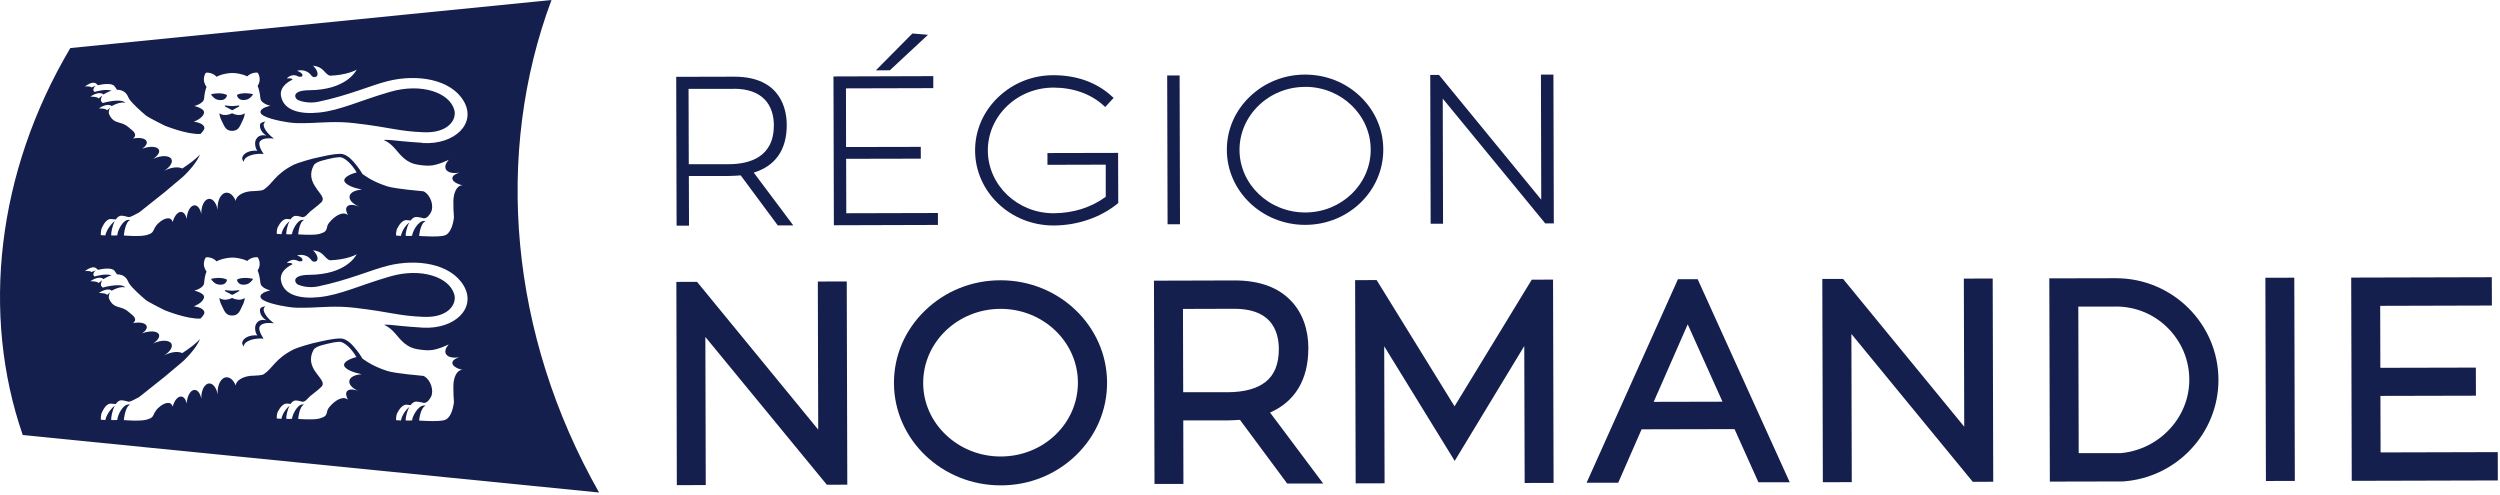 <?xml version="1.0" encoding="utf-8"?>
<svg xmlns="http://www.w3.org/2000/svg" fill="none" height="100%" overflow="visible" preserveAspectRatio="none" style="display: block;" viewBox="0 0 192 38" width="100%">
<g id="normandy">
<path d="M60.422 9.595C60.422 8.478 60.019 5.889 56.393 5.889H56.376L51.933 5.9L51.962 17.329H52.916L52.904 13.515H55.985C56.293 13.509 56.601 13.492 56.885 13.468L59.734 17.311H60.925L57.886 13.255C59.551 12.753 60.428 11.493 60.422 9.595ZM52.898 12.611L52.881 6.823H56.34C56.34 6.823 56.352 6.817 56.358 6.817C57.418 6.817 58.224 7.101 58.751 7.662C59.195 8.135 59.432 8.815 59.432 9.619C59.438 12.085 57.549 12.605 55.967 12.611H52.898Z" fill="#141F4E"/>
<path d="M64.995 16.377L64.983 12.197L70.717 12.185V11.28L64.977 11.292L64.971 6.787L71.677 6.769V5.847L64.011 5.871L64.041 17.299L72.032 17.275V16.359L64.995 16.377Z" fill="#141F4E"/>
<path d="M71.268 2.672L70.071 2.572L67.263 5.404L68.342 5.398L71.268 2.672Z" fill="#141F4E"/>
<path d="M80.444 11.754V12.658L84.922 12.646V15.112C83.808 15.933 82.428 16.371 80.924 16.377H80.912C78.133 16.377 75.876 14.219 75.865 11.558C75.865 10.275 76.386 9.069 77.334 8.153C78.287 7.237 79.549 6.734 80.894 6.728H80.912C82.416 6.728 83.779 7.213 84.744 8.094L84.881 8.218L85.526 7.52L85.39 7.396C84.235 6.332 82.689 5.776 80.912 5.776H80.888C79.289 5.776 77.784 6.385 76.647 7.479C75.509 8.573 74.881 10.027 74.887 11.564C74.893 14.739 77.594 17.317 80.9 17.317H80.918C82.736 17.317 84.519 16.702 85.811 15.65L85.882 15.591L85.87 11.742L80.438 11.754H80.444Z" fill="#141F4E"/>
<path d="M90.594 5.794L89.64 5.796L89.67 17.224L90.624 17.222L90.594 5.794Z" fill="#141F4E"/>
<path d="M100.241 5.729H100.223C98.618 5.729 97.107 6.338 95.976 7.432C94.838 8.525 94.216 9.974 94.222 11.517C94.228 14.692 96.929 17.27 100.235 17.27H100.253C103.564 17.264 106.247 14.668 106.236 11.482C106.236 9.944 105.602 8.496 104.47 7.408C103.339 6.326 101.834 5.729 100.241 5.729ZM100.241 6.669C103.007 6.669 105.264 8.827 105.27 11.487C105.276 14.142 103.025 16.312 100.253 16.318H100.241C97.463 16.318 95.206 14.166 95.194 11.517C95.194 10.234 95.715 9.022 96.663 8.106C97.617 7.183 98.884 6.675 100.223 6.675H100.235L100.241 6.669Z" fill="#141F4E"/>
<path d="M119.303 5.729H118.344L118.367 15.336L110.512 5.753H109.843L109.873 17.181H110.826L110.803 7.574L118.622 17.092L118.675 17.157H119.333L119.303 5.729Z" fill="#141F4E"/>
<path d="M62.809 21.621L62.839 32.996L53.532 21.645L51.945 21.651L51.98 37.259L54.202 37.253L54.172 25.878L63.502 37.229L65.072 37.223L65.03 21.615L62.809 21.621Z" fill="#141F4E"/>
<path d="M76.824 21.526C74.644 21.526 72.589 22.354 71.049 23.844C69.497 25.34 68.65 27.32 68.656 29.425C68.667 33.759 72.34 37.276 76.848 37.276H76.872C79.052 37.276 81.101 36.449 82.641 34.959C84.182 33.469 85.029 31.483 85.023 29.378C85.011 25.044 81.35 21.526 76.854 21.526H76.824ZM76.848 35.059C75.266 35.059 73.774 34.468 72.648 33.398C71.523 32.334 70.901 30.915 70.901 29.413C70.895 26.28 73.554 23.726 76.836 23.72H76.854C80.118 23.72 82.778 26.256 82.784 29.384C82.784 30.891 82.179 32.31 81.072 33.38C79.952 34.462 78.459 35.053 76.866 35.059H76.848Z" fill="#141F4E"/>
<path d="M100.484 26.77C100.484 25.298 100.033 24.045 99.186 23.14C98.197 22.076 96.734 21.538 94.832 21.538H94.809L88.624 21.556L88.666 37.164H90.887L90.875 32.286H94.317C94.625 32.275 94.933 32.269 95.229 32.245L98.855 37.135H101.621L97.54 31.683C99.453 30.85 100.484 29.141 100.478 26.765L100.484 26.77ZM90.869 30.129L90.852 23.726L94.773 23.714H94.791C96.005 23.714 96.912 24.021 97.48 24.636C98.085 25.287 98.215 26.167 98.215 26.8C98.215 27.953 97.883 28.781 97.202 29.325C96.544 29.851 95.561 30.117 94.281 30.123H90.864L90.869 30.129Z" fill="#141F4E"/>
<path d="M117.639 21.479L111.709 31.205L105.726 21.509L104.073 21.515L104.115 37.123L106.336 37.117L106.307 26.593L111.721 35.396L117.064 26.575L117.094 37.093L119.315 37.087L119.274 21.473L117.639 21.479Z" fill="#141F4E"/>
<path d="M128.864 21.45L121.85 37.075H124.279L126.074 32.972L133.212 32.955L135.048 37.04H137.453L130.381 21.444H128.864V21.45ZM127.004 30.862L129.616 24.908L132.288 30.85L127.004 30.862Z" fill="#141F4E"/>
<path d="M150.823 21.396L150.853 32.771L141.547 21.42H139.953L139.995 37.034L142.216 37.028L142.187 25.647L151.51 37.005L153.08 36.998L153.039 21.39L150.823 21.396Z" fill="#141F4E"/>
<path d="M162.511 21.367H162.487L157.387 21.378L157.428 36.987L162.991 36.975H163.038C167.167 36.697 170.389 33.262 170.377 29.159C170.366 24.855 166.835 21.367 162.505 21.367H162.511ZM159.644 34.805L159.614 23.548H162.493C162.493 23.548 162.505 23.542 162.511 23.542C164.009 23.542 165.419 24.122 166.48 25.18C167.546 26.244 168.138 27.657 168.138 29.165C168.144 32.05 165.846 34.521 162.89 34.799H159.644V34.805Z" fill="#141F4E"/>
<path d="M176.202 21.326L173.981 21.332L174.022 36.94L176.243 36.934L176.202 21.326Z" fill="#141F4E"/>
<path d="M191.827 34.722L182.829 34.746L182.817 30.406L190.151 30.389L190.145 28.231L182.811 28.248L182.799 23.489L191.377 23.465L191.371 21.29L180.572 21.319L180.614 36.928L191.833 36.898L191.827 34.722Z" fill="#141F4E"/>
<path d="M17.433 21.485C17.433 21.485 17.297 21.378 16.959 21.349C16.622 21.319 16.207 21.408 16.213 21.42C16.237 21.491 16.266 21.532 16.391 21.651C16.574 21.822 16.675 21.84 16.894 21.863C17.232 21.893 17.415 21.68 17.433 21.485Z" fill="#141F4E"/>
<path d="M18.772 22.898C18.363 23.176 17.824 22.88 17.824 22.88C17.824 22.88 17.267 23.176 16.876 22.898C16.805 22.845 16.906 23.247 17.03 23.471C17.202 23.785 17.291 24.228 17.806 24.234H17.83C18.369 24.234 18.446 23.785 18.618 23.471C18.742 23.247 18.843 22.851 18.772 22.898Z" fill="#141F4E"/>
<path d="M20.259 23.702C20.277 23.631 20.318 23.572 20.383 23.519C20.348 23.525 20.01 23.572 19.974 23.743C19.927 23.992 20.052 24.352 20.454 24.595C19.957 24.494 19.767 24.713 19.666 24.884C19.548 25.08 19.572 25.541 19.767 25.759C19.151 25.7 18.642 25.972 18.6 26.327C18.588 26.416 18.665 26.534 18.725 26.634C18.725 26.611 18.725 26.593 18.725 26.569C18.784 26.167 19.542 25.943 20.241 26.008C20.01 25.659 19.809 25.221 19.974 25.032C20.146 24.831 20.484 24.76 21.041 24.831C20.543 24.465 20.194 23.98 20.253 23.702H20.259Z" fill="#141F4E"/>
<path d="M18.748 21.863C18.968 21.84 19.068 21.822 19.252 21.651C19.376 21.532 19.4 21.491 19.43 21.42C19.43 21.408 19.015 21.319 18.677 21.349C18.34 21.378 18.203 21.461 18.203 21.485C18.221 21.68 18.411 21.893 18.742 21.863H18.748Z" fill="#141F4E"/>
<path d="M17.267 22.319C17.267 22.319 17.267 22.36 17.291 22.366L17.818 22.644C17.818 22.644 17.83 22.644 17.836 22.644C17.842 22.644 17.854 22.644 17.86 22.638L18.363 22.36C18.363 22.36 18.387 22.33 18.381 22.313C18.381 22.295 18.357 22.283 18.34 22.283C18.34 22.283 17.972 22.33 17.83 22.33C17.688 22.33 17.309 22.283 17.309 22.283C17.291 22.283 17.273 22.295 17.267 22.313V22.319Z" fill="#141F4E"/>
<path d="M18.748 7.68C18.968 7.656 19.068 7.639 19.252 7.467C19.376 7.349 19.4 7.307 19.43 7.237C19.43 7.225 19.015 7.136 18.677 7.166C18.34 7.195 18.203 7.278 18.203 7.302C18.221 7.497 18.411 7.71 18.742 7.68H18.748Z" fill="#141F4E"/>
<path d="M20.259 9.519C20.277 9.448 20.318 9.389 20.383 9.335C20.348 9.341 20.01 9.389 19.974 9.56C19.927 9.808 20.052 10.169 20.454 10.411C19.957 10.311 19.767 10.53 19.666 10.701C19.548 10.896 19.572 11.357 19.767 11.576C19.151 11.517 18.642 11.789 18.6 12.144C18.588 12.232 18.665 12.351 18.725 12.451C18.725 12.427 18.725 12.41 18.725 12.386C18.784 11.984 19.542 11.759 20.241 11.824C20.01 11.476 19.809 11.038 19.974 10.849C20.146 10.648 20.484 10.577 21.041 10.648C20.543 10.281 20.194 9.797 20.253 9.519H20.259Z" fill="#141F4E"/>
<path d="M17.267 8.135C17.267 8.135 17.267 8.177 17.291 8.182L17.818 8.46C17.818 8.46 17.83 8.46 17.836 8.46C17.842 8.46 17.854 8.46 17.86 8.454L18.363 8.177C18.363 8.177 18.387 8.147 18.381 8.129C18.381 8.112 18.357 8.1 18.34 8.1C18.34 8.1 17.972 8.147 17.83 8.147C17.688 8.147 17.309 8.1 17.309 8.1C17.291 8.1 17.273 8.112 17.267 8.129V8.135Z" fill="#141F4E"/>
<path d="M18.772 8.715C18.363 8.992 17.824 8.697 17.824 8.697C17.824 8.697 17.267 8.992 16.876 8.715C16.805 8.661 16.906 9.063 17.03 9.288C17.202 9.601 17.291 10.045 17.806 10.051H17.83C18.369 10.051 18.446 9.601 18.618 9.288C18.742 9.063 18.843 8.667 18.772 8.715Z" fill="#141F4E"/>
<path d="M17.433 7.307C17.433 7.307 17.297 7.201 16.959 7.171C16.622 7.142 16.207 7.231 16.213 7.242C16.237 7.313 16.266 7.355 16.391 7.473C16.574 7.644 16.675 7.662 16.894 7.686C17.232 7.715 17.415 7.503 17.433 7.307Z" fill="#141F4E"/>
<path d="M42.354 0C30.039 1.23 17.718 2.459 5.402 3.689C-0.273 13.261 -1.451 24.157 1.747 33.41C16.503 34.882 31.253 36.354 46.009 37.826C39.126 25.689 37.941 11.819 42.354 0ZM27.575 30.04C27.575 30.04 27.569 30.04 27.563 30.04C27.166 29.88 26.817 29.868 26.663 30.034C26.532 30.176 26.568 30.418 26.722 30.69C26.686 30.672 26.657 30.649 26.633 30.637C26.313 30.436 25.738 30.72 25.288 31.27C25.181 31.406 25.122 31.542 25.11 31.678C25.039 31.908 24.986 32.009 24.548 32.139C24.08 32.275 22.901 32.174 22.901 32.174C22.901 32.174 22.978 31.199 23.357 31.075C23.322 31.069 23.292 31.063 23.262 31.063C22.83 31.027 22.427 31.92 22.427 32.162C22.35 32.174 22.137 32.18 21.989 32.168C21.965 32.02 22.048 31.524 22.237 31.163C21.835 31.488 21.639 31.967 21.621 32.162C21.337 32.162 21.254 32.133 21.254 32.133C21.254 32.133 21.236 31.814 21.343 31.607C21.515 31.27 21.77 30.974 22.042 30.992C22.095 30.992 22.214 31.004 22.314 31.021C22.427 30.856 22.569 30.743 22.735 30.755C22.954 30.773 23.055 30.814 23.227 30.856C23.458 30.856 23.588 30.637 23.819 30.424C23.949 30.306 24.364 30.016 24.684 29.709C24.927 29.437 24.731 29.224 24.311 28.674C23.855 28.083 23.736 27.504 24.08 26.871C24.246 26.569 24.974 26.439 25.649 26.292C25.963 26.244 26.111 26.244 26.183 26.262C26.414 26.315 26.828 26.599 27.237 27.202C27.314 27.314 27.308 27.314 27.373 27.421C26.84 27.551 26.42 27.799 26.42 28.03C26.42 28.278 26.953 28.562 27.563 28.686C27.634 28.71 27.705 28.727 27.77 28.745C27.273 28.769 26.893 28.952 26.834 29.23C26.769 29.526 27.071 29.839 27.557 30.04H27.575ZM29.482 24.95C29.482 24.95 29.731 24.991 30.169 25.416C30.602 25.836 30.969 26.534 31.834 26.77C32.13 26.847 32.491 26.889 32.835 26.901C32.888 26.901 32.942 26.895 33.019 26.895C33.593 26.883 34.458 26.451 34.458 26.451C34.458 26.451 34.458 26.463 34.446 26.475C34.227 26.717 34.144 26.977 34.245 27.178C34.381 27.433 34.79 27.521 35.264 27.433C35.246 27.439 35.234 27.45 35.216 27.456C34.932 27.551 34.748 27.693 34.742 27.858C34.725 28.089 35.056 28.302 35.53 28.408C35.513 28.408 35.495 28.408 35.477 28.408C35.092 28.426 34.819 28.976 34.819 29.662C34.819 30.111 34.831 30.507 34.861 30.832C34.861 30.927 34.849 31.021 34.825 31.128C34.778 31.382 34.612 32.139 34.12 32.269C33.629 32.405 32.189 32.298 32.189 32.298C32.189 32.298 32.278 31.287 32.699 31.157C32.657 31.151 32.622 31.145 32.592 31.145C32.106 31.11 31.656 32.009 31.65 32.286C31.567 32.298 31.324 32.304 31.159 32.292C31.135 32.139 31.23 31.624 31.443 31.252C31.022 31.589 30.821 32.086 30.797 32.292C30.507 32.292 30.418 32.263 30.418 32.263C30.418 32.263 30.4 31.932 30.513 31.713C30.691 31.364 30.951 31.057 31.241 31.08C31.301 31.08 31.425 31.098 31.532 31.116C31.656 30.945 31.816 30.826 32.006 30.844C32.248 30.862 32.361 30.903 32.556 30.945C32.811 30.945 32.989 30.684 33.102 30.471C33.333 30.022 33.102 29.189 32.562 28.887C32.551 28.881 32.527 28.875 32.515 28.869C32.361 28.846 30.371 28.692 29.731 28.485C29.127 28.29 28.635 28.059 28.238 27.811C27.782 27.498 27.871 27.61 27.741 27.385C27.693 27.297 27.255 26.634 26.799 26.256C26.651 26.144 26.503 26.067 26.36 26.026C26.349 26.026 26.331 26.014 26.319 26.014C26.088 25.955 25.507 26.014 24.483 26.256C23.979 26.345 22.836 26.694 22.569 26.824C21.106 27.563 20.946 28.29 20.265 28.733C20.129 28.822 19.797 28.84 19.436 28.857C19.364 28.857 19.287 28.857 19.21 28.869C18.594 28.934 18.114 29.259 18.103 29.608C17.949 29.218 17.676 28.958 17.386 28.976C16.971 28.999 16.669 29.579 16.716 30.259C16.716 30.276 16.716 30.288 16.716 30.306C16.634 29.809 16.373 29.443 16.071 29.449C15.715 29.455 15.443 29.975 15.461 30.602C15.461 30.608 15.461 30.619 15.461 30.625C15.39 30.235 15.194 29.951 14.957 29.945C14.643 29.933 14.371 30.395 14.335 30.986C14.276 30.69 14.128 30.477 13.932 30.454C13.66 30.424 13.387 30.755 13.263 31.228C13.222 31.098 13.15 31.004 13.044 30.962C12.848 30.891 12.499 31.015 12.226 31.27C12.055 31.4 11.972 31.53 11.883 31.678C11.729 31.955 11.77 32.086 11.267 32.227C10.769 32.375 9.513 32.263 9.513 32.263C9.513 32.263 9.596 31.216 9.999 31.075C9.964 31.069 9.928 31.063 9.898 31.063C9.436 31.027 9.01 31.92 9.01 32.251C8.933 32.263 8.696 32.269 8.542 32.263C8.518 32.097 8.613 31.542 8.82 31.145C8.382 31.494 8.115 32.038 8.098 32.257C7.819 32.257 7.742 32.227 7.742 32.227C7.742 32.227 7.724 31.884 7.831 31.66C7.997 31.293 8.246 30.98 8.518 30.998C8.577 30.998 8.767 31.015 8.891 31.033C9.01 30.85 9.164 30.732 9.347 30.743C9.578 30.761 9.685 30.808 9.875 30.85C10.088 30.85 10.396 30.625 10.633 30.525C10.71 30.495 11.699 29.673 12.647 28.934C12.842 28.757 13.968 27.84 14.134 27.675C14.785 27.042 15.218 26.427 15.354 26.037C15.099 26.345 14.572 26.747 13.998 27.119C13.69 26.965 13.162 27.013 12.647 27.279C12.635 27.285 12.623 27.291 12.611 27.297C13.056 27.013 13.299 26.64 13.162 26.392C13.002 26.102 12.38 26.09 11.776 26.374C11.77 26.374 11.758 26.38 11.752 26.386C12.102 26.156 12.297 25.878 12.203 25.677C12.078 25.411 11.51 25.381 10.917 25.6C11.184 25.422 11.32 25.21 11.261 25.038C11.178 24.802 10.734 24.713 10.218 24.814C10.331 24.725 10.39 24.618 10.378 24.518C10.366 24.412 10.283 24.287 10.147 24.181C10.005 24.063 9.887 23.962 9.845 23.927C9.419 23.554 8.962 23.655 8.643 23.341C8.512 23.217 8.423 23.058 8.364 22.904C8.323 22.667 8.453 22.449 8.453 22.449L8.228 22.65C8.228 22.65 8.192 22.614 8.175 22.602C8.032 22.496 7.594 22.502 7.594 22.502C7.594 22.502 8.186 22.07 8.548 22.301C8.56 22.307 8.566 22.313 8.577 22.325C8.85 22.171 9.259 21.993 9.632 22.07C9.259 21.686 7.89 22.088 7.89 22.088L7.795 21.988C7.795 21.988 7.778 21.964 7.754 21.934C7.724 21.704 7.855 21.509 7.855 21.509L7.57 21.739C7.57 21.739 7.541 21.71 7.523 21.698C7.381 21.591 6.942 21.597 6.942 21.597C6.942 21.597 7.535 21.166 7.896 21.396C7.914 21.408 7.926 21.42 7.944 21.432C8.115 21.325 8.334 21.213 8.571 21.142C8.08 20.988 7.404 21.201 7.25 21.237C7.221 21.195 7.197 21.154 7.173 21.124C7.144 20.9 7.369 20.764 7.369 20.764L7.014 20.894C6.931 20.77 6.522 20.823 6.522 20.823C6.522 20.823 7.073 20.367 7.375 20.592C7.434 20.634 7.476 20.681 7.511 20.722C7.967 20.622 8.601 20.545 8.797 20.799C8.832 20.846 8.915 20.965 8.986 21.071C9.235 21.065 9.478 21.136 9.673 21.349C9.756 21.438 9.833 21.585 9.91 21.757C10.147 22.129 10.858 22.75 11.184 23.028C11.391 23.205 12.653 23.826 12.653 23.826C12.653 23.826 14.371 24.53 15.402 24.465C15.585 24.258 15.727 24.116 15.692 23.956C15.603 23.59 14.874 23.525 14.874 23.525C14.874 23.525 15.591 23.276 15.668 22.845C15.733 22.502 14.922 22.319 14.922 22.319C14.922 22.319 15.638 22.141 15.674 21.751C15.704 21.402 15.757 21.095 15.864 20.852C15.828 20.811 15.798 20.758 15.763 20.693C15.52 20.243 15.763 19.794 15.822 19.765C15.875 19.735 16.355 19.753 16.628 20.072C17.102 19.829 17.623 19.788 17.824 19.782H17.848C18.044 19.782 18.535 19.824 18.991 20.042C19.27 19.747 19.726 19.729 19.779 19.759C19.838 19.788 20.081 20.243 19.838 20.687C19.821 20.722 19.803 20.746 19.785 20.77C19.892 21.018 19.963 21.367 19.998 21.721C20.04 22.153 20.768 22.301 20.768 22.301C20.768 22.301 19.992 22.443 20.004 22.791C20.016 23.194 21.532 23.483 22.101 23.566C22.67 23.655 22.954 23.643 23.801 23.625C24.654 23.602 25.845 23.471 27.231 23.637C30.104 23.974 30.531 24.252 32.521 24.335C34.458 24.417 35.08 23.341 34.896 22.638C34.535 21.278 32.355 20.539 29.98 21.225C27.604 21.911 26.177 22.644 24.506 22.821C23.096 22.969 21.781 22.691 21.58 21.544C21.479 20.988 21.906 20.563 22.468 20.291C22.392 20.137 22.024 20.208 22.024 20.208C22.024 20.208 22.386 19.759 22.919 20.054C22.972 20.078 23.025 20.072 23.067 20.072C23.126 20.072 23.185 20.06 23.215 20.025C23.327 19.782 22.812 19.617 22.812 19.617C22.812 19.617 23.493 19.386 23.926 19.995C24.026 20.113 24.151 20.113 24.257 20.078C24.453 20.013 24.471 19.634 24.038 19.221C24.832 19.315 24.868 19.747 25.253 19.96C25.282 19.977 25.33 19.989 25.377 19.989C26.526 19.948 27.302 19.605 27.397 19.516C27.308 19.694 26.544 21.083 23.754 21.107C22.32 21.118 22.652 21.745 22.871 21.852C23.09 21.958 23.712 22.141 24.411 21.999C26.751 21.515 28.44 20.746 29.772 20.409C32 19.847 34.612 20.238 35.613 21.94C36.62 23.655 34.926 25.31 32.456 25.162C30.927 25.068 30.507 24.991 29.98 24.95C29.453 24.908 29.488 24.967 29.488 24.967L29.482 24.95ZM24.328 14.497C23.872 13.905 23.754 13.326 24.098 12.694C24.263 12.392 24.992 12.262 25.667 12.114C25.981 12.067 26.129 12.067 26.2 12.085C26.431 12.138 26.846 12.421 27.255 13.025C27.332 13.137 27.326 13.137 27.391 13.243C26.858 13.373 26.437 13.622 26.437 13.852C26.437 14.101 26.971 14.384 27.581 14.508C27.652 14.532 27.723 14.55 27.788 14.568C27.29 14.591 26.911 14.775 26.852 15.053C26.787 15.348 27.089 15.661 27.575 15.862C27.575 15.862 27.569 15.862 27.563 15.862C27.166 15.703 26.817 15.691 26.663 15.857C26.532 15.998 26.568 16.241 26.722 16.513C26.686 16.495 26.657 16.471 26.633 16.46C26.313 16.259 25.738 16.542 25.288 17.092C25.181 17.228 25.122 17.364 25.11 17.5C25.039 17.731 24.986 17.831 24.548 17.961C24.08 18.097 22.901 17.997 22.901 17.997C22.901 17.997 22.978 17.021 23.357 16.897C23.322 16.891 23.292 16.885 23.262 16.885C22.83 16.85 22.427 17.742 22.427 17.985C22.35 17.997 22.137 18.003 21.989 17.991C21.965 17.843 22.048 17.346 22.237 16.986C21.835 17.311 21.639 17.79 21.621 17.985C21.337 17.985 21.254 17.955 21.254 17.955C21.254 17.955 21.236 17.636 21.343 17.429C21.515 17.092 21.77 16.797 22.042 16.814C22.095 16.814 22.214 16.826 22.314 16.844C22.427 16.678 22.569 16.566 22.735 16.578C22.954 16.596 23.055 16.637 23.227 16.678C23.458 16.678 23.588 16.46 23.819 16.247C23.949 16.128 24.364 15.839 24.684 15.531C24.927 15.259 24.731 15.046 24.311 14.497H24.328ZM32.45 10.967C30.922 10.873 30.501 10.796 29.974 10.754C29.447 10.713 29.482 10.772 29.482 10.772C29.482 10.772 29.731 10.813 30.169 11.239C30.602 11.659 30.969 12.357 31.834 12.593C32.13 12.67 32.491 12.711 32.835 12.723C32.888 12.723 32.942 12.717 33.019 12.717C33.593 12.705 34.458 12.274 34.458 12.274C34.458 12.274 34.458 12.286 34.446 12.297C34.227 12.54 34.144 12.8 34.245 13.001C34.381 13.255 34.79 13.344 35.264 13.255C35.246 13.261 35.234 13.273 35.216 13.279C34.932 13.373 34.748 13.515 34.742 13.681C34.725 13.911 35.056 14.124 35.53 14.231C35.513 14.231 35.495 14.231 35.477 14.231C35.092 14.248 34.819 14.798 34.819 15.484C34.819 15.933 34.831 16.329 34.861 16.655C34.861 16.749 34.849 16.844 34.825 16.95C34.778 17.204 34.612 17.961 34.12 18.091C33.629 18.227 32.189 18.121 32.189 18.121C32.189 18.121 32.278 17.11 32.699 16.98C32.657 16.974 32.622 16.968 32.592 16.968C32.106 16.933 31.656 17.831 31.65 18.109C31.567 18.121 31.324 18.127 31.159 18.115C31.135 17.961 31.23 17.447 31.443 17.074C31.022 17.411 30.821 17.908 30.797 18.115C30.507 18.115 30.418 18.085 30.418 18.085C30.418 18.085 30.4 17.754 30.513 17.536C30.691 17.187 30.951 16.879 31.241 16.903C31.301 16.903 31.425 16.921 31.532 16.939C31.656 16.767 31.816 16.649 32.006 16.666C32.248 16.684 32.361 16.726 32.556 16.767C32.811 16.767 32.989 16.507 33.102 16.294C33.333 15.845 33.102 15.011 32.562 14.71C32.551 14.704 32.527 14.698 32.515 14.692C32.361 14.668 30.371 14.514 29.731 14.307C29.127 14.112 28.635 13.882 28.238 13.633C27.782 13.32 27.871 13.432 27.741 13.208C27.693 13.119 27.255 12.457 26.799 12.079C26.651 11.966 26.503 11.889 26.36 11.848C26.349 11.848 26.331 11.836 26.319 11.836C26.088 11.777 25.507 11.836 24.483 12.079C23.979 12.167 22.836 12.516 22.569 12.646C21.106 13.385 20.946 14.112 20.265 14.556C20.129 14.645 19.797 14.662 19.436 14.68C19.364 14.68 19.287 14.68 19.21 14.692C18.594 14.757 18.114 15.082 18.103 15.431C17.949 15.041 17.676 14.78 17.386 14.798C16.971 14.822 16.669 15.401 16.716 16.081C16.716 16.099 16.716 16.111 16.716 16.128C16.634 15.632 16.373 15.265 16.071 15.271C15.715 15.277 15.443 15.797 15.461 16.424C15.461 16.43 15.461 16.442 15.461 16.448C15.39 16.058 15.194 15.774 14.957 15.768C14.643 15.756 14.371 16.217 14.335 16.808C14.276 16.513 14.128 16.3 13.932 16.276C13.66 16.247 13.387 16.578 13.263 17.051C13.222 16.921 13.15 16.826 13.044 16.785C12.848 16.714 12.499 16.838 12.226 17.092C12.055 17.222 11.972 17.352 11.883 17.5C11.729 17.778 11.77 17.908 11.267 18.05C10.769 18.198 9.513 18.085 9.513 18.085C9.513 18.085 9.596 17.039 9.999 16.897C9.964 16.891 9.928 16.885 9.898 16.885C9.436 16.85 9.01 17.742 9.01 18.074C8.933 18.085 8.696 18.091 8.542 18.085C8.518 17.92 8.613 17.364 8.82 16.968C8.382 17.317 8.115 17.861 8.098 18.079C7.819 18.079 7.742 18.05 7.742 18.05C7.742 18.05 7.724 17.707 7.831 17.482C7.997 17.116 8.246 16.802 8.518 16.82C8.577 16.82 8.767 16.838 8.891 16.856C9.01 16.672 9.164 16.554 9.347 16.566C9.578 16.584 9.685 16.631 9.875 16.672C10.088 16.672 10.396 16.448 10.633 16.347C10.71 16.318 11.699 15.496 12.647 14.757C12.842 14.579 13.968 13.663 14.134 13.498C14.785 12.865 15.218 12.25 15.354 11.86C15.099 12.167 14.572 12.569 13.998 12.942C13.69 12.788 13.162 12.835 12.647 13.101C12.635 13.107 12.623 13.113 12.611 13.119C13.056 12.835 13.299 12.463 13.162 12.215C13.002 11.925 12.38 11.913 11.776 12.197C11.77 12.197 11.758 12.203 11.752 12.209C12.102 11.978 12.297 11.7 12.203 11.499C12.078 11.233 11.51 11.204 10.917 11.422C11.184 11.245 11.32 11.032 11.261 10.861C11.178 10.624 10.734 10.536 10.218 10.636C10.331 10.547 10.39 10.441 10.378 10.34C10.366 10.234 10.283 10.11 10.147 10.003C10.005 9.885 9.887 9.785 9.845 9.749C9.419 9.377 8.962 9.477 8.643 9.164C8.512 9.04 8.423 8.88 8.364 8.726C8.323 8.49 8.453 8.271 8.453 8.271L8.228 8.472C8.228 8.472 8.192 8.437 8.175 8.425C8.032 8.318 7.594 8.324 7.594 8.324C7.594 8.324 8.186 7.893 8.548 8.123C8.56 8.129 8.566 8.135 8.577 8.147C8.85 7.993 9.259 7.816 9.632 7.893C9.259 7.508 7.89 7.911 7.89 7.911L7.795 7.81C7.795 7.81 7.778 7.786 7.754 7.757C7.724 7.526 7.855 7.331 7.855 7.331L7.57 7.562C7.57 7.562 7.541 7.532 7.523 7.52C7.381 7.414 6.942 7.42 6.942 7.42C6.942 7.42 7.535 6.988 7.896 7.219C7.914 7.231 7.926 7.242 7.944 7.254C8.115 7.148 8.334 7.036 8.571 6.965C8.08 6.811 7.404 7.024 7.25 7.059C7.221 7.018 7.197 6.976 7.173 6.947C7.144 6.722 7.369 6.586 7.369 6.586L7.014 6.716C6.931 6.592 6.522 6.645 6.522 6.645C6.522 6.645 7.073 6.19 7.375 6.415C7.434 6.456 7.476 6.503 7.511 6.545C7.967 6.444 8.601 6.367 8.797 6.622C8.832 6.669 8.915 6.787 8.986 6.894C9.235 6.888 9.478 6.959 9.673 7.171C9.756 7.26 9.833 7.408 9.91 7.579C10.147 7.952 10.858 8.573 11.184 8.851C11.391 9.028 12.653 9.649 12.653 9.649C12.653 9.649 14.371 10.352 15.402 10.287C15.585 10.08 15.727 9.938 15.692 9.779C15.603 9.412 14.874 9.347 14.874 9.347C14.874 9.347 15.591 9.099 15.668 8.667C15.733 8.324 14.922 8.141 14.922 8.141C14.922 8.141 15.638 7.964 15.674 7.574C15.704 7.225 15.757 6.917 15.864 6.675C15.828 6.633 15.798 6.58 15.763 6.515C15.52 6.066 15.763 5.617 15.822 5.587C15.875 5.557 16.355 5.575 16.628 5.894C17.102 5.652 17.623 5.611 17.824 5.605H17.848C18.044 5.605 18.535 5.646 18.991 5.865C19.27 5.569 19.726 5.552 19.779 5.581C19.838 5.611 20.081 6.066 19.838 6.509C19.821 6.545 19.803 6.568 19.785 6.592C19.892 6.84 19.963 7.189 19.998 7.544C20.04 7.976 20.768 8.123 20.768 8.123C20.768 8.123 19.992 8.265 20.004 8.614C20.016 9.016 21.532 9.306 22.101 9.389C22.67 9.477 22.954 9.465 23.801 9.448C24.654 9.424 25.845 9.294 27.231 9.46C30.104 9.797 30.531 10.074 32.521 10.157C34.458 10.24 35.08 9.164 34.896 8.46C34.535 7.101 32.355 6.362 29.98 7.047C27.604 7.733 26.177 8.466 24.506 8.644C23.096 8.791 21.781 8.514 21.58 7.367C21.479 6.811 21.906 6.385 22.468 6.113C22.392 5.96 22.024 6.03 22.024 6.03C22.024 6.03 22.386 5.581 22.919 5.877C22.972 5.9 23.025 5.894 23.067 5.894C23.126 5.894 23.185 5.883 23.215 5.847C23.327 5.605 22.812 5.439 22.812 5.439C22.812 5.439 23.493 5.209 23.926 5.818C24.026 5.936 24.151 5.936 24.257 5.9C24.453 5.835 24.471 5.457 24.038 5.043C24.832 5.138 24.868 5.569 25.253 5.782C25.282 5.8 25.33 5.812 25.377 5.812C26.526 5.77 27.302 5.427 27.397 5.339C27.308 5.516 26.544 6.905 23.754 6.929C22.32 6.941 22.652 7.568 22.871 7.674C23.09 7.78 23.712 7.964 24.411 7.822C26.751 7.337 28.44 6.568 29.772 6.231C32 5.67 34.612 6.06 35.613 7.763C36.62 9.477 34.926 11.133 32.456 10.985L32.45 10.967Z" fill="#141F4E"/>
</g>
</svg>